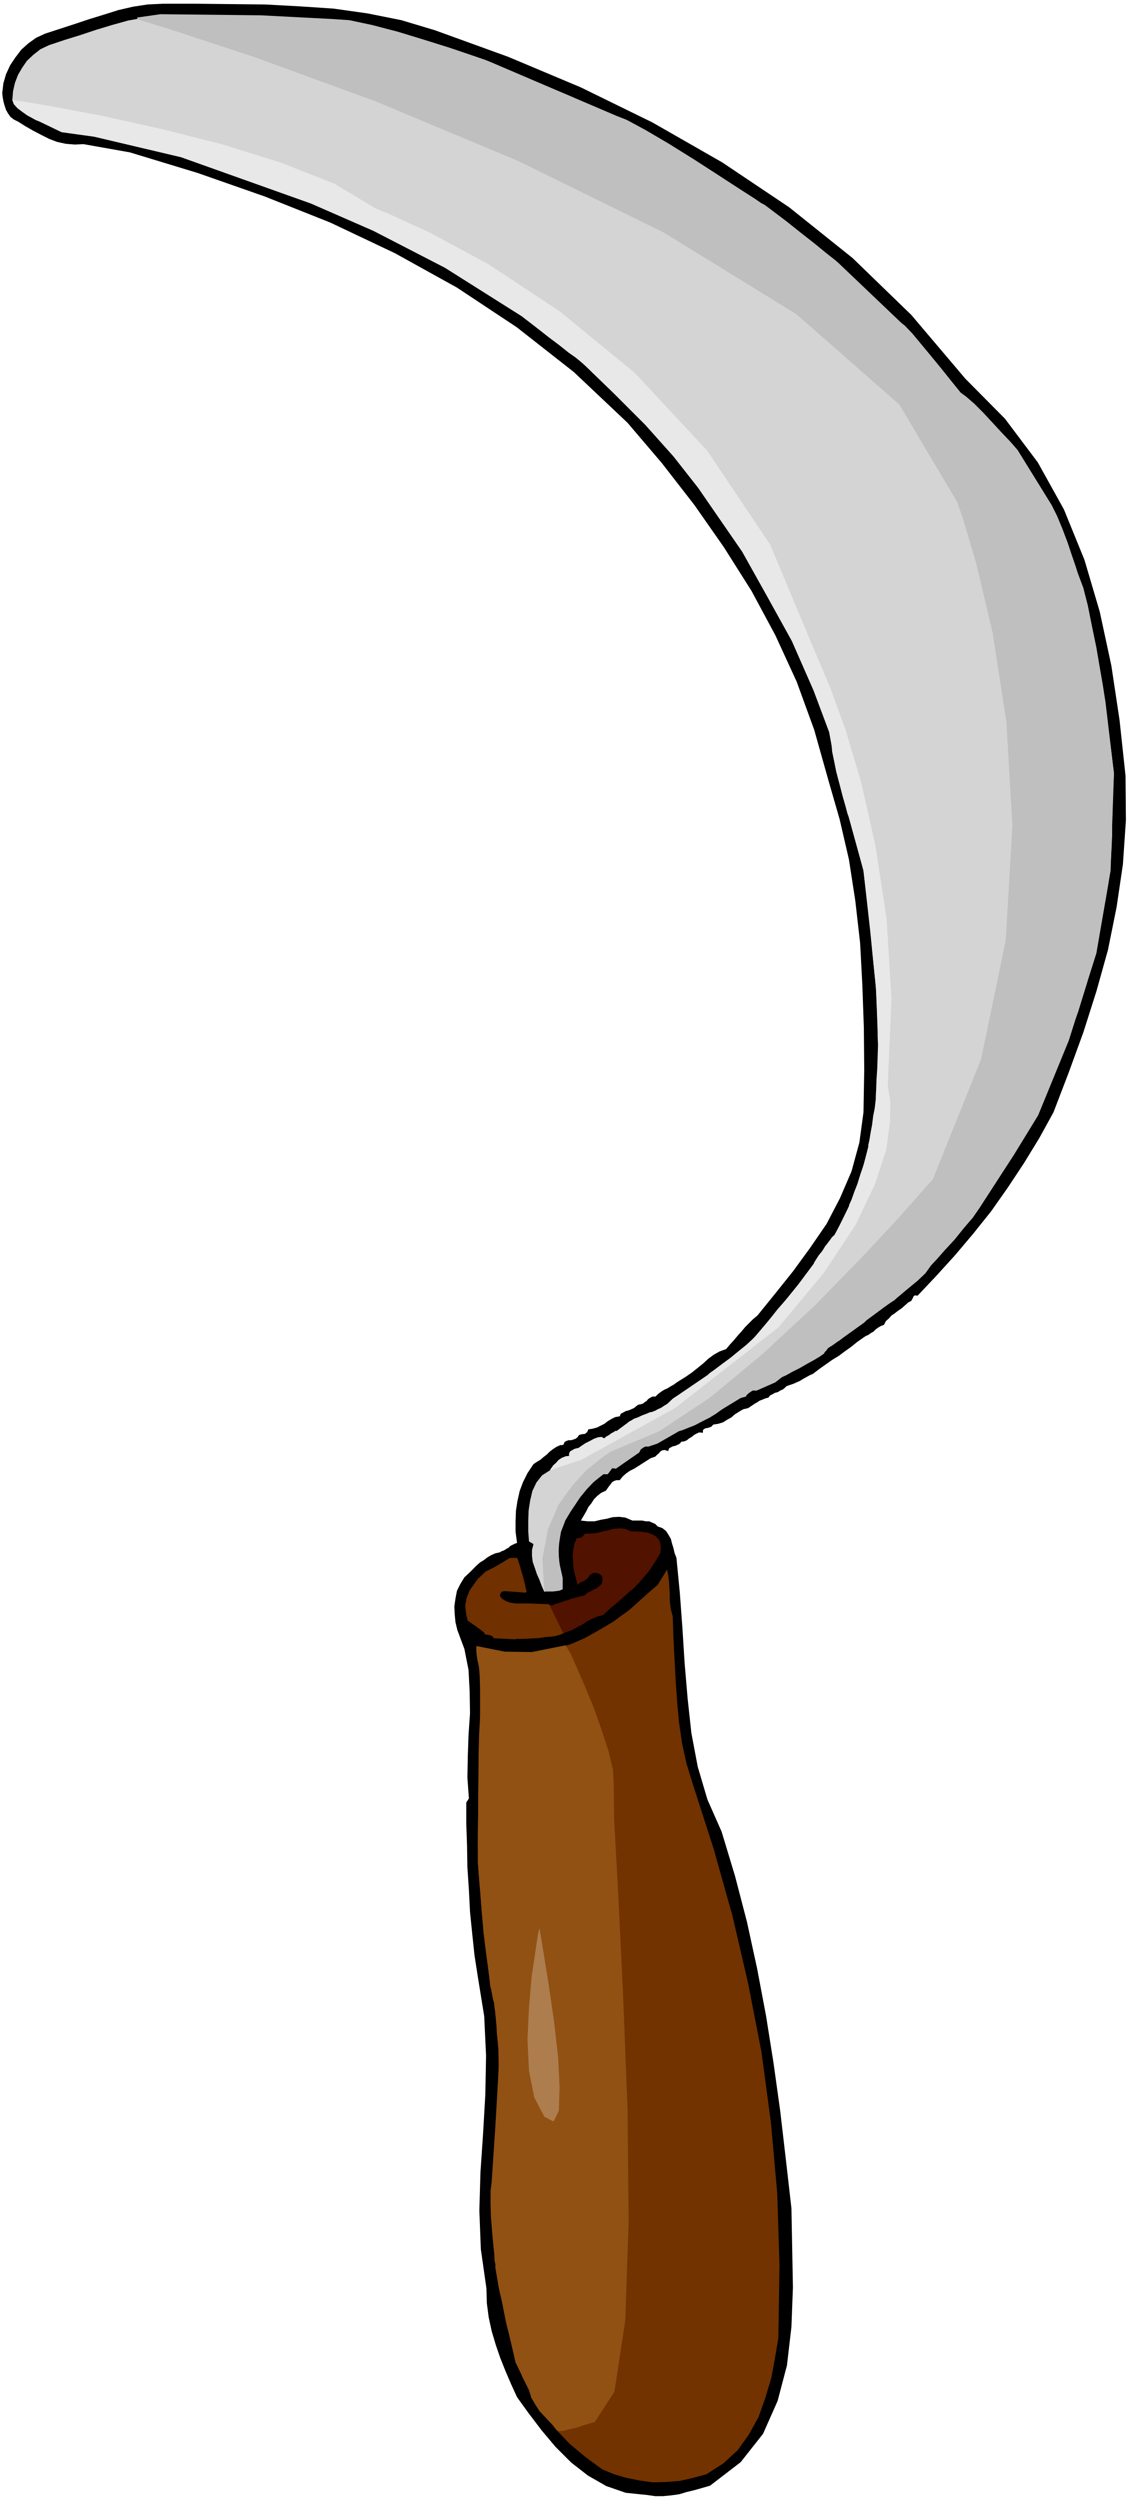 <svg xmlns="http://www.w3.org/2000/svg" fill-rule="evenodd" height="1081.505" preserveAspectRatio="none" stroke-linecap="round" viewBox="0 0 3035 6693" width="490.455"><style>.pen1{stroke:none}</style><path class="pen1" style="fill:#000" d="m1165 81 196 71 195 82 192 94 187 107 179 120 170 136 157 152 145 171 106 107 88 117 70 126 55 135 41 139 31 144 22 146 16 149 1 119-8 118-17 115-23 114-31 111-35 110-39 107-41 107-38 69-41 67-43 65-45 64-48 60-49 58-50 55-50 53-7-1-3 2-2 3-1 3-2 3-2 4-4 2-4 2-9 8-9 8-9 6-9 7-9 6-7 8-8 7-5 10-8 3-7 4-7 5-6 6-7 4-7 5-7 3-6 4-17 12-16 13-17 12-16 12-18 11-17 12-17 12-17 13-9 4-9 5-9 5-8 5-9 4-9 4-9 3-9 3-5 5-5 4-7 3-6 4-8 2-7 4-6 3-5 6-8 2-7 3-8 3-6 4-7 4-6 4-6 4-6 4-13 3-12 7-11 7-9 8-11 6-11 7-13 4-13 2-6 6-9 3-6 1-4 2-3 3v7l-10-1-7 3-7 4-6 5-7 4-6 5-7 3-8 1-3 4-4 3-5 2-4 2-6 1-6 3-5 3-2 7-10-3-6 1-5 3-4 5-5 4-5 5-6 2-6 2-11 7-11 7-11 7-11 7-12 6-10 7-9 8-8 10h-9l-6 2-5 3-3 4-7 9-7 10-13 6-10 8-9 9-7 11-8 10-6 12-7 12-7 12 18 2h19l16-4 17-3 15-4 17-1 17 2 19 8h26l10 2h9l9 4 7 3 7 7 12 4 10 8 6 9 7 12 3 12 4 13 3 13 5 13 9 93 7 95 6 95 8 94 10 92 17 90 26 88 38 86 36 119 32 123 27 124 24 127 20 126 18 129 15 129 15 131 2 105 2 107-4 106-12 103-25 95-39 88-60 76-82 63-21 6-21 6-21 5-20 6-22 3-21 2h-21l-21-3-58-6-52-18-49-28-45-35-42-42-37-44-35-46-31-43-16-35-15-35-14-35-12-35-11-37-8-37-5-38-1-39-15-105-4-104 3-103 7-103 6-104 2-104-5-106-17-105-9-58-6-57-6-59-3-59-4-60-1-59-2-58v-57l7-11-4-55 1-57 2-58 4-58-1-59-3-57-11-56-19-51-5-21-2-21-1-21 3-21 4-21 9-18 11-18 15-14 9-9 9-9 9-8 10-6 9-7 10-6 11-5 13-3 5-3 6-2 6-4 6-3 5-5 6-3 6-3 6-2-4-30v-28l1-28 4-26 6-27 9-24 12-24 16-24 9-6 10-6 8-7 9-7 7-7 9-7 9-6 11-5h5l4-2 2-6 5-3 6-2h7l6-2 6-2 5-4 4-6 7-2 9-1 6-5 3-7 12-2 11-3 10-5 10-5 9-7 10-6 10-5 12-2 3-7 6-3 7-4 8-2 7-3 7-3 5-4 6-5 6-1 7-2 5-4 5-3 4-5 6-4 6-3h8l7-7 8-6 8-5 9-4 8-5 9-5 8-6 8-5 16-10 16-11 15-12 15-12 14-13 15-11 16-9 17-6 10-12 11-12 10-12 10-11 10-12 10-10 11-11 12-10 47-58 48-60 46-63 44-64 36-69 31-72 21-77 11-81 2-113-1-113-4-114-6-113-13-114-17-110-25-108-30-104-38-135-47-129-57-124-64-119-74-117-79-113-87-112-92-108-144-136-153-120-160-106-166-92-173-82-176-70-180-63-181-55-124-22-24 1-24-2-23-5-21-8-22-11-21-11-21-12-19-12-12-6-9-7-7-10-5-9-4-12-3-11-2-12-1-10 3-26 7-24 11-24 14-21 16-21 19-17 21-15 24-11 40-13 40-13 39-13 39-12 38-12 39-9 39-6 42-2h89l92 1 92 1 92 5 91 6 92 13 90 18 90 27z"/><path class="pen1" style="fill:#d4d4d4" d="m1128 106 201 70 200 82 194 95 190 110 180 122 172 139 160 154 148 173 105 103 85 113 66 120 51 129 37 133 28 138 21 140 18 144-3 38-1 42-1 43v44l-2 43-3 43-5 41-7 41-14 77-17 76-20 75-23 75-27 73-28 73-31 72-30 72-33 52-32 52-33 51-33 51-35 48-36 47-38 45-39 43-12 12-12 13-12 12-12 12-13 10-13 12-12 10-11 12-20 12-19 14-19 13-18 15-19 14-18 14-18 13-18 14-6 2-6 4-6 3-5 6-6 4-4 6-5 5-3 5-9-1-6 3-5 4-4 5-5 4-5 4-6 3h-9l-9 6-9 6-9 5-9 6-10 5-9 5-9 6-8 7-7 5-7 4-9 2-8 2-9 1-7 3-7 4-4 9-9-1-8 3-8 5-4 9h-12l-9 3-8 3-6 6-7 4-7 6-8 6-8 7-12 3-11 5-11 6-10 6-11 5-10 6-10 7-9 8-14 1-11 4-10 6-9 6-10 6-9 6-11 4-10 5-7 3-6 4-8 2-7 3-8 2-7 4-6 5-4 8-9 3-8 5-8 5-8 6-8 6-7 6-8 6-6 6-7-3-5 1-3 3-3 5-4 4-3 3-4 2h-5l-30 24-26 27-24 31-19 34-14 36-7 39 1 41 10 45v31l-6 1-6 1h-7l-6 1h-13l-6 1-5 3-7-16-6-16-7-16-5-15-6-17-2-16v-16l4-16-12-7-2-27v-28l1-28 4-26 6-26 11-23 15-19 22-14 5-6 5-6 6-6 6-6 6-6 7-3 7-4 9-1v-6l3-3 4-2h5l4-2 5-2 3-3 2-4 10 1 9-2 7-5 8-5 6-7 8-5 8-3 12 1 4-4 6-3 6-4 7-3 7-4 7-3 6-4 7-3 14-14 17-10 17-8 19-6 18-7 18-8 15-11 15-14 9-6 9-5 8-6 9-6 9-6 9-6 10-4 13-1 1-8 7-4 6-5 4-5 32-20 30-22 28-24 26-26 24-28 24-29 23-29 24-27 7-8 8-8 7-8 7-7 6-8 7-8 6-8 7-7 5-8 6-8 6-9 6-9 6-9 7-7 7-6 8-3-5-9v-6l2-5 5-4 4-4 5-4 4-6 3-5 23-42 20-42 18-44 15-43 12-46 12-46 8-47 8-47 4-79 2-79-3-80-4-79-8-79-7-78-9-78-9-74-12-48-12-46-13-47-13-46-13-47-11-46-10-47-7-46-18-48-18-47-19-47-19-45-22-47-22-45-25-45-25-43-55-98-61-95-67-94-72-90-78-87-82-83-87-79-89-73-101-73-104-67-106-61-108-56-111-52-112-46-114-42-114-38-52-20-52-17-54-15-53-13-55-13-54-10-55-10-54-7-18-9-18-8-18-8-18-8-18-11-15-11-15-14-11-15 2-24 5-22 8-21 11-19 13-19 17-16 19-15 23-11 42-14 42-13 42-14 43-13 43-12 45-8 45-6h128l82 1 82 1 84 5 81 7 82 11 79 17 77 23z"/><path class="pen1" style="fill:#511200" d="m1769 4158-15 25-16 24-18 21-19 21-21 18-21 19-22 18-21 20-16 4-14 6-14 7-13 9-14 7-14 8-15 5-15 6-22 3-21 4-23 2-22 2h-23l-22 1-23-1-22-1-5-6-6-3-7-1h-6l-5-11-7-7-9-5-9-4-9-7-6-6-4-10 2-13-2-16 2-15 5-14 8-12 8-13 10-11 10-11 10-10 7-6 7-4 7-4 8-3 7-4 7-3 7-5 8-4 24-7 4 10 4 11 3 11 4 12 3 11 3 11 2 12 3 13-10 1-10-1-11-2-11-2-11-2-8 2-7 5-4 10 7 7 9 6 9 4 12 4h10l11 1 10-1 10-1v3l62 2 9-4 11-3 11-4 11-3 11-4 12-3 11-3 12-3 5-6 9-4 9-5 9-4 7-6 6-6 2-9-1-11-9-7-8-2-9 1-8 6-3 5-3 4-5 3-4 3-10 4-7 6-4-16-4-15-3-16-1-16-1-17 2-16 3-15 6-14h6l7-2 5-5 4-5h17l16-2 15-4 15-3 14-4 15-1 15 1 17 7h12l15 1 15 2 15 5 11 7 8 10 3 14-1 19z"/><path class="pen1" style="fill:#723300" d="m1802 4327 2 59 3 58 3 57 4 57 5 54 8 55 12 55 17 55 56 174 50 178 42 181 36 185 25 187 17 190 6 192-3 196-9 53-10 54-16 53-18 51-26 47-30 42-38 35-45 29-36 10-35 8-37 3-36 1-36-5-35-7-34-10-31-13-45-33-42-35-38-40-33-43-30-46-25-48-20-51-13-52-7-26-6-25-5-26-4-25-5-26-4-26-5-26-4-25-9-92-1-90 4-90 7-89 5-90 3-89-3-91-12-90-9-44-7-43-6-44-4-44-5-45-3-44-4-45-3-42 4-9v-9l-2-9-2-8v-49l1-50v-51l1-50v-53l1-51 3-52 4-51-2-17-1-16-1-18-1-17-2-18-2-17-2-18-2-16 41 11 43 6 43 1 44-2 41-9 40-12 37-16 34-19 22-13 22-13 20-15 21-15 19-17 19-17 19-17 20-17 25-41 3 16 2 16 1 15 1 15v15l1 15 2 15 5 18z"/><path class="pen1" style="fill:#bfbfbf" d="m369 52 85 26 228 75 326 119 380 159 389 191 356 219 276 242 155 261 15 43 36 121 44 186 37 240 16 278-18 306-66 318-129 321-25 28-67 76-101 108-123 126-139 129-141 117-137 91-122 51-11 5-25 18-36 29-38 41-38 53-28 65-15 78 5 90 1-1h22l8-1 8-1 6-2 4-2v-31l-2-4-2-9-3-15-2-18-2-23 2-25 4-27 10-26 1-4 6-10 9-15 12-18 14-21 18-22 20-21 24-19h12l12-16 10 1 62-43v-3l3-4 3-3 5-3 5-3h9l24-8 54-31 3-2 10-3 15-6 18-7 19-10 20-10 18-11 15-11 51-31 14-4 2-4 7-6 9-6h11l50-22 14-11 4-3 11-5 16-9 20-10 19-11 20-11 15-9 10-7 5-7 4-5 3-4 4-2 4-3h1l88-63 6-6 19-14 27-20 32-23 31-26 28-23 21-20 10-14 5-7 15-16 22-25 26-28 25-31 24-28 18-26 11-17 81-125 65-106 82-200 74-234 38-221 9-260-23-194-2-12-5-32-8-46-9-53-12-58-11-55-12-47-12-32-3-8-6-19-10-29-11-33-14-37-14-34-15-30-13-21-78-126-6-7-14-16-22-23-24-26-26-28-25-25-22-19-14-10-7-9-17-21-24-30-27-33-29-35-25-30-20-21-9-7-168-160-9-8-23-18-33-27-37-29-39-31-33-25-24-18-11-6-16-11-39-25-57-37-65-42-69-43-63-37-50-27-28-11-337-144-15-6-38-13-56-19-67-21-72-22-69-18-61-13-44-3-193-10-269-3-63 9 2 5z"/><path class="pen1" style="fill:#915112" d="m1528 4426 5 11 14 32 20 46 23 56 21 59 19 58 12 50 2 38 1 93 11 201 13 270 12 305 3 302-9 265-29 191-53 82-5 1-11 3-16 5-17 6-19 4-15 4-12 1-5-1-5-6-7-9-11-11-11-12-14-15-11-17-11-19-6-20-36-74-17-74-2-9-5-20-6-29-7-33-8-35-5-30-4-23v-10l-2-8-1-19-3-29-3-34-3-37-1-36v-33l3-24 10-150 9-156-1-54-1-5-1-13-2-19-1-20-2-22-2-19-2-14v-6l-2-6-2-8-2-11-2-11-3-12-1-10-1-7v-2l-16-125-15-186v-47l2-231v-9l1-23 1-33 2-39v-82l-1-35-2-24-4-18-2-13-1-10v-14l1-1 75 15 73 1 90-18 13 21z"/><path class="pen1" style="fill:#703000" d="m1509 4373-38-78-54-2h-36l-14-2-12-4-11-6-5-8v-3l1-4 4-5 9-1 54 4 4-2-2-5-2-10-4-14-4-16-5-18-4-14-3-10-2-4h-19l-42 25-20 10-4 2-7 7-12 11-11 15-12 17-8 20-4 21 3 24 4 17h2l5 4 7 5 9 6 8 6 8 6 5 4 2 5h3l10 2 8 3 3 5 56 3 4-1h14l20-1 23-1 22-3 22-2 16-4 9-4z"/><path class="pen1" style="fill:#ad7d4e" d="m1445 5162-4 17-7 47-10 67-7 82-4 86 4 83 14 71 27 52 25 13 14-29 2-62-4-82-11-96-14-96-14-87-11-66z"/><path class="pen1" style="fill:#e8e8e8" d="m33 268 32 4 86 15 127 24 153 34 163 41 160 50 142 56 110 66 39 16 109 50 157 85 189 125 200 164 194 208 169 252 126 301 10 23 28 67 38 105 42 141 38 169 30 196 13 215-10 232 2 11 5 32-1 53-10 75-30 92-53 111-85 128-121 145-277 216-250 138-84 28v-2l4-5 4-6 7-6 7-8 9-6 10-4 10-1-1-3 1-5 2-4 5-3 7-4 12-3 2-2 6-4 9-6 12-6 11-6 11-4 9-1 8 4 4-4 10-6 5-4 6-3 4-3h4l31-23 2-2 6-3 8-5 12-4 10-5 11-4 9-4 7-1 1-1 6-2 7-4 9-4 9-6 9-5 7-7 6-6 94-64 4-4 14-10 20-15 23-17 22-18 21-17 15-14 8-8 48-56 68-84 41-55 1-3 5-8 7-11 9-11 9-14 10-13 8-11 8-7 37-75 1-5 6-13 7-20 9-23 8-26 9-26 7-26 5-20v-6l3-13 3-19 4-21 3-24 4-20 2-17 1-9v-7l1-19 1-27 2-30 1-32 1-29-1-23v-12l-4-112-16-159-18-161-40-145-3-8-5-19-8-28-8-31-9-34-6-30-5-24-1-14-7-38-42-112-58-132-67-121-66-118-118-171-66-84-76-85-7-7-19-19-26-26-30-30-32-31-28-27-21-21-11-9-11-9-20-14-25-20-28-21-28-22-22-17-17-13-5-4-206-130-192-99-167-73-348-124-233-55-87-12-56-27-4-2-8-3-11-6-13-7-14-10-12-9-10-11-4-11z"/></svg>
